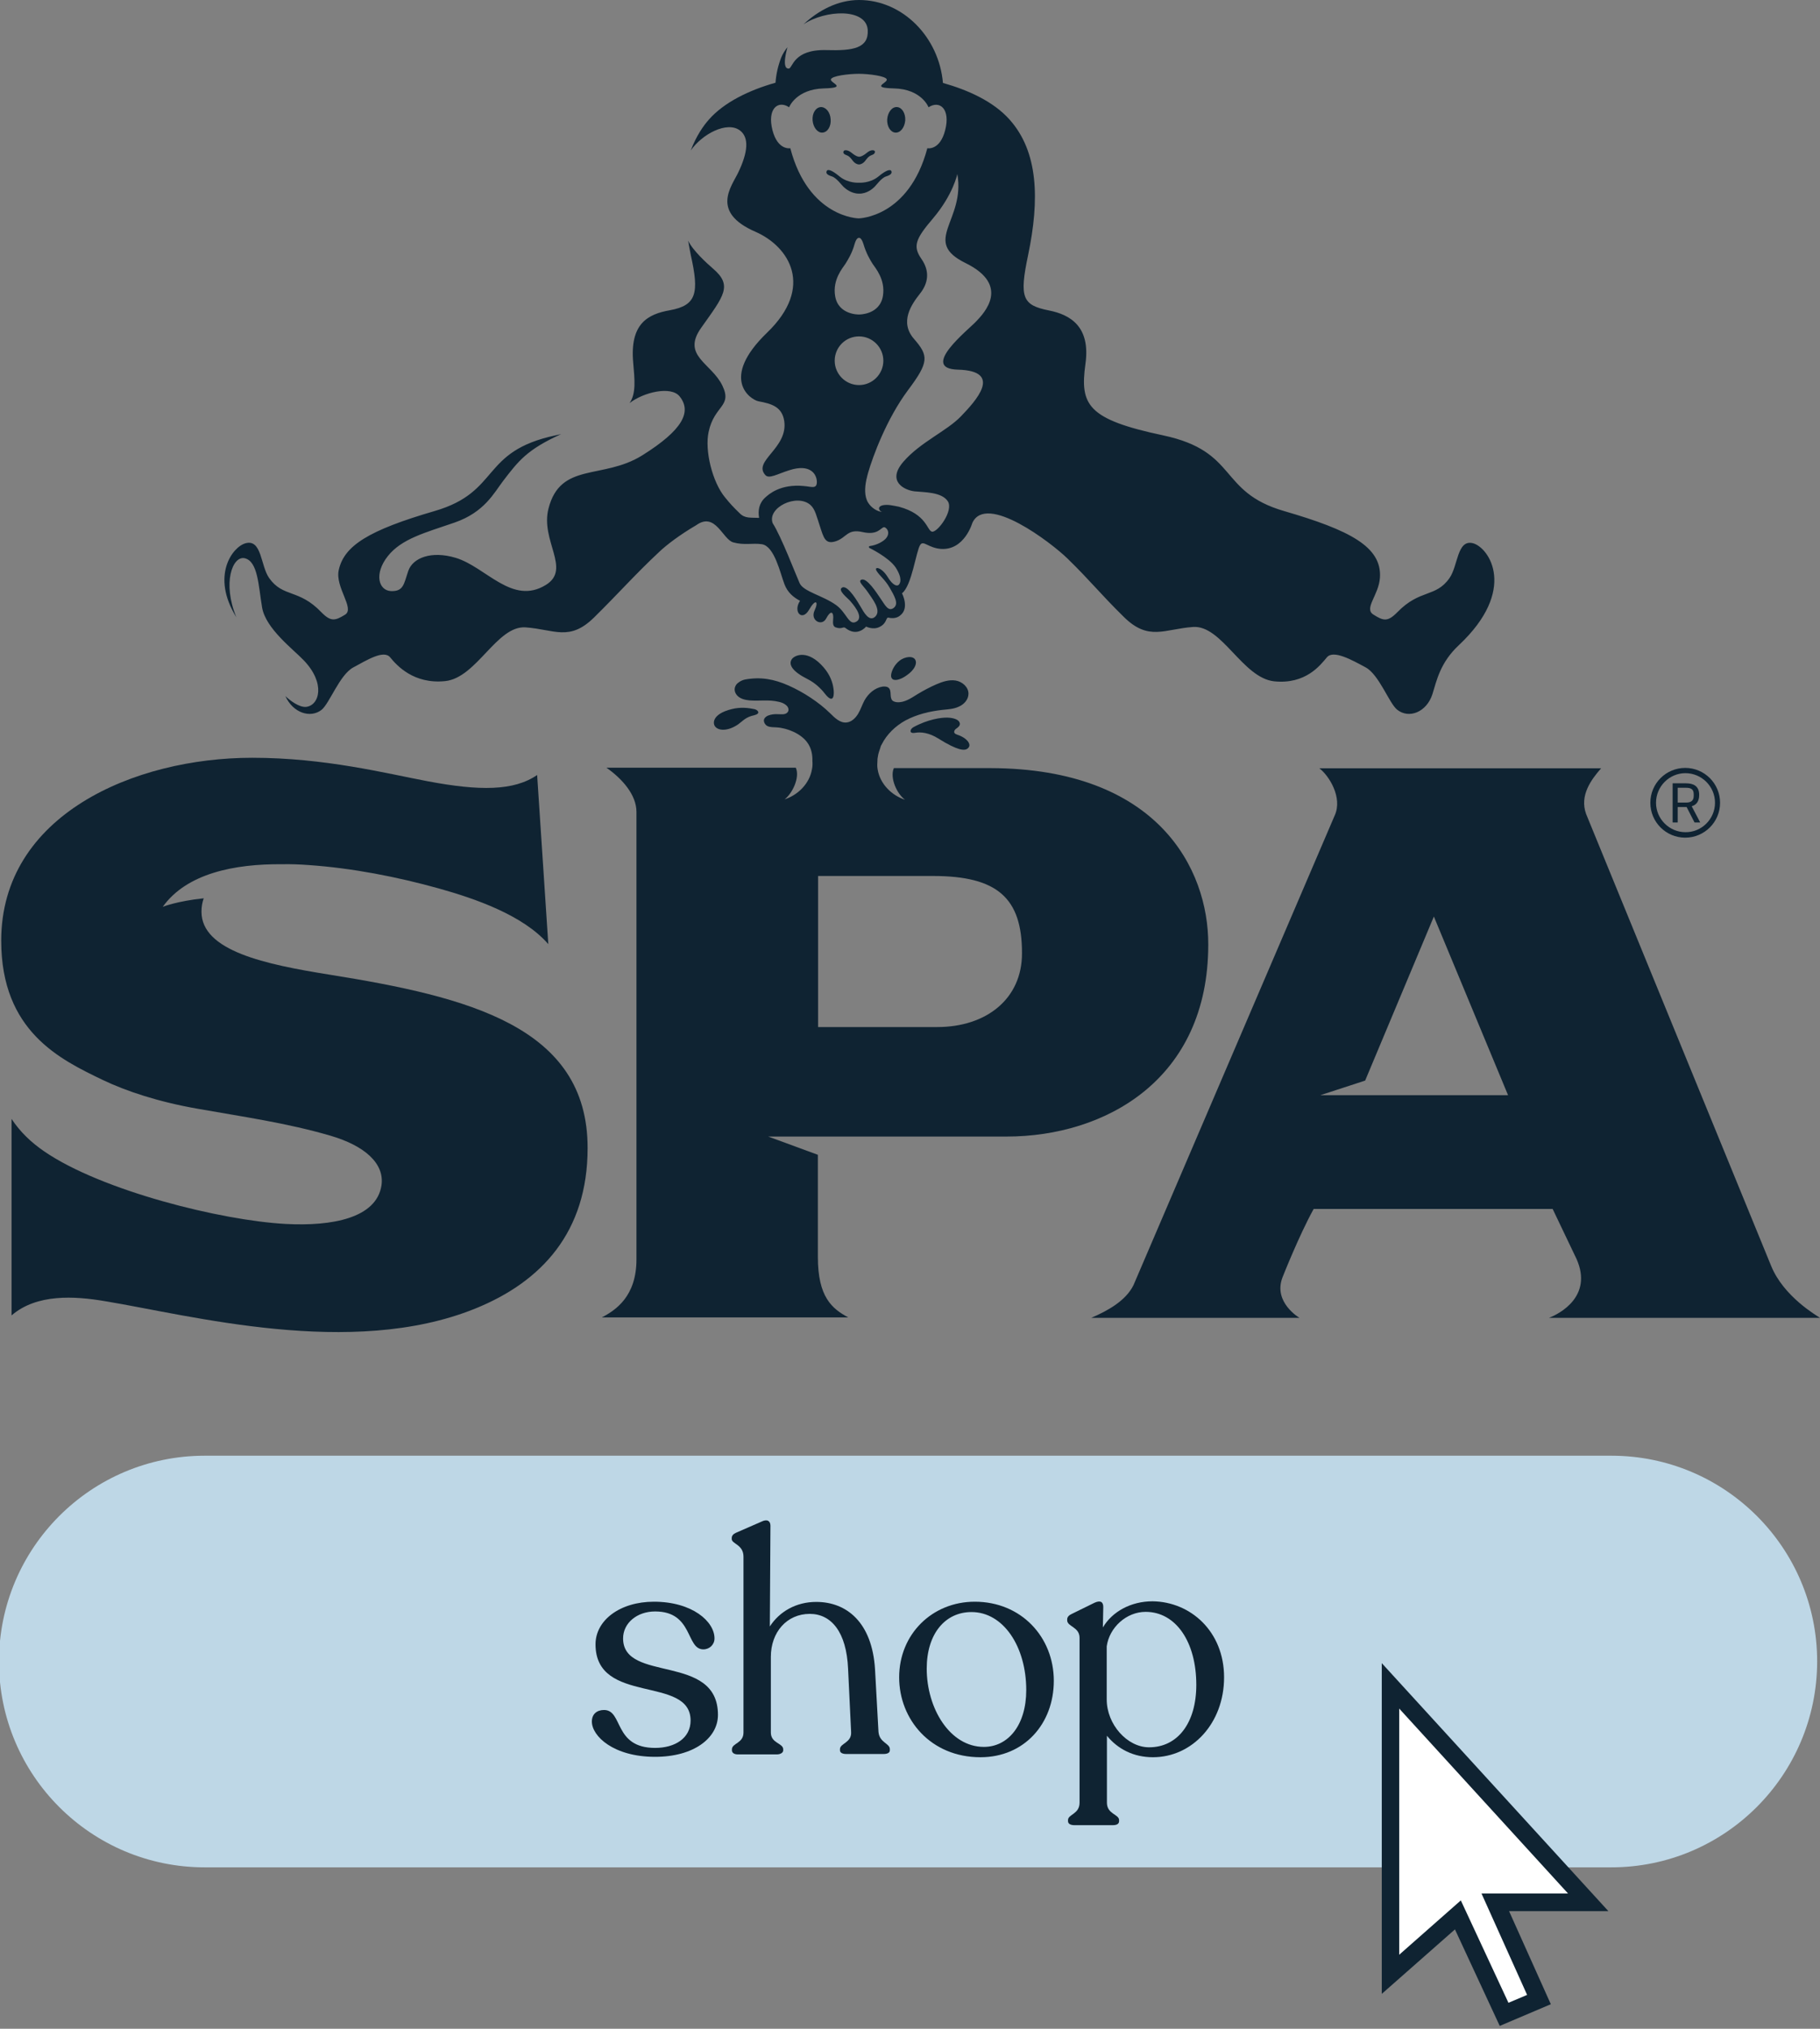 <?xml version="1.0" encoding="utf-8"?>
<!-- Generator: Adobe Illustrator 28.1.0, SVG Export Plug-In . SVG Version: 6.00 Build 0)  -->
<svg version="1.1" id="Layer_1" xmlns="http://www.w3.org/2000/svg" xmlns:xlink="http://www.w3.org/1999/xlink" x="0px" y="0px"
	 viewBox="0 0 897.9 1000.5" style="enable-background:new 0 0 897.9 1000.5;" xml:space="preserve">
<rect x="0" y="0" width="897.9" height="1000.5" fill="#808080" stroke="none"/>
<style type="text/css">
	.st0{fill:#0F2332;}
	.st1{fill:#BED7E6;}
	.st2{fill:#FFFFFF;}
</style>
<g>
	<g>
		<g>
			<g>
				<g>
					<g>
						<g>
							<path class="st0" d="M848.6,395.9c0,9.5-7.7,17.2-17.2,17.2c-9.5,0-17.2-7.7-17.2-17.2c0-9.5,7.7-17.2,17.2-17.2
								C840.9,378.7,848.6,386.4,848.6,395.9z M846.1,395.9c0-8.1-6.6-14.6-14.6-14.6c-8,0-14.5,6.6-14.5,14.6
								c0,8,6.6,14.5,14.5,14.5C839.5,410.5,846.1,403.9,846.1,395.9z M834.6,397.6l4.2,8H836l-3.9-7.6h-0.3h-4.1v7.6h-2.5v-19.3
								h6.6c3.6,0,6.5,1.3,6.5,5.7C838.3,395.3,836.8,397,834.6,397.6z M827.7,395.8h4.1c2.3,0,3.8-0.8,3.8-3.3v-0.8
								c0-2.6-1.5-3.2-3.8-3.2h-4.1V395.8z"/>
						</g>
					</g>
					<g>
						<g>
							<g>
								<path class="st0" d="M764.2,649.9h133.7c-1.6-1.1-17.9-10.4-24.1-25.6c-6.2-15.2-91.3-222.9-91.3-222.9
									c-3.3-9.1,2.5-16.9,7.4-22.5h-139c4.7,3.5,11.6,14.4,7.6,23.2l-99.3,231.7c-3.8,7.7-12.7,12.6-20.8,16.1h102.7
									c0,0-13.1-7.6-8.4-19.9c0,0,8.1-20.6,15.4-33.8h117.9l11.8,24.7C786,639.4,769.2,648,764.2,649.9z M670.5,540.1h-19.1
									l22.1-7.2l33.9-80.9l36.6,88.1H670.5z"/>
								<path class="st0" d="M162.8,480.7c-31.9-5.1-63.4-11.7-63.4-31.1c0-2.4,0.4-4.6,1.1-6.6c-13.3,1.4-20.2,4.2-20.2,4.2
									c11.8-16.5,35.4-21.2,58.8-21c4.5-0.1,9,0.1,13.1,0.4c21.6,1.5,43.7,5.8,64.5,11.6c17.4,4.9,41.3,13,53.8,27.4l-5.5-83.4
									c-11.5,7.9-28.4,7.9-53.9,3.1c-20.7-3.9-50.7-11.6-86.7-11.6c-58.1,0-123.8,28.2-123.8,90.2c0,44.8,29.2,58.6,49.9,68.6
									c11.7,5.6,27.6,10.9,47.1,14.3c22,3.9,44,7,65.5,13.3c16.7,4.9,26.7,13.6,25.1,24.5c-2.5,16.2-24.5,20.2-47.2,19
									c-31.9-1.7-90.9-16.4-119.2-35.8c-6.4-4.4-11.8-9.5-16.1-16v96.9c12.4-10.7,31-9.6,46.2-7c42,6.9,121.4,28.3,182.4,3.7
									c33-13.3,55.6-37.9,55.6-79.2C290,506.2,230.8,491.6,162.8,480.7z"/>
								<path class="st0" d="M372.1,352.7c3.5-0.8,1.7-2.7,0-3c-2.9-0.6-6.7-1.1-11.1,0c-9.7,2.4-9.5,7.1-8.1,8.7
									c1.7,2,6.2,2.3,11.3-1.2C366.8,355.3,367.8,353.7,372.1,352.7z"/>
								<path class="st0" d="M406.8,341.9c4.8,6.2,4.8,0.1,4.4-2.3c-0.4-3.1-1.7-6.8-4.8-10.4c-7.6-8.9-14.1-6.3-15.7-4.2
									c-2,2.8,0.5,6.3,7.7,9.9C402.2,336.8,405.2,339.8,406.8,341.9z"/>
								<path class="st0" d="M450.5,358.7c-1.5,0.9-2.2,3.2,0.9,2.7c2.9-0.5,6.9-0.1,11.5,2.8c9.6,6,12.9,6.1,14.4,5
									c2.6-1.9-0.4-5.4-5.1-6.9c-2.5-0.8-1.2-2.5-0.4-3c1.9-1.3,2-2.2,1.5-3.2c-0.5-1.1-2.5-2.1-5.9-2.2
									C464.5,353.8,457.7,354.7,450.5,358.7z"/>
								<path class="st0" d="M439.7,332.3c-0.1,0.8-0.2,1.5,0.2,2.1c1,1.8,4.3,0.7,6.6-0.8c1.5-1,3-2.1,4-3.5
									c1.1-1.4,1.7-3.1,1.2-4.4c-0.9-2.5-5.3-2-8,0.2C441.6,327.6,440.2,330,439.7,332.3z"/>
								<g>
									<path class="st0" d="M488.6,378.8H441c0,0.1-0.1,0.1-0.1,0.2c-1.9,4.8,1.6,12.5,5.6,15.4c-6.5-2.1-12.3-7.7-13.5-14.9
										c-0.3-1.5-0.2-3.1-0.1-4.6c0-0.4,0-0.8,0.1-1.2c0-0.2,0.1-0.4,0.1-0.6c0.1-0.8,0.3-1.5,0.5-2.2c0.1-0.3,0.2-0.6,0.3-0.9
										c0.1-0.3,0.2-0.6,0.3-0.9c0-0.1,0.1-0.2,0.1-0.3c0.1-0.3,0.2-0.7,0.3-1c0.1-0.2,0.3-0.4,0.4-0.7c2.5-5,6.8-9.1,11.7-11.8
										c5.6-3,11.9-4.5,18.1-5.2c2.8-0.3,5.7-0.4,8.2-1.6c2.6-1.1,4.8-3.5,4.8-6.4c0-3.3-3.1-6-6.4-6.5c-3.2-0.5-6.5,0.6-9.5,1.9
										c-3.2,1.4-6.2,3-9.2,4.8c-3.2,2-6.5,4.3-10.2,4c-0.8-0.1-1.6-0.3-2.2-0.8c-1.6-1.6-0.2-4.8-1.9-6.3c-0.8-0.7-2-0.7-3-0.6
										c-3.8,0.6-7,3.4-8.9,6.8c-1.2,2.2-1.9,4.6-3.2,6.7c-1.3,2.1-3.3,4-5.7,4.2c-3.1,0.3-5.7-2.2-8-4.5
										c-5.6-5.5-13.3-10.5-20.5-13.7c-7.2-3.2-13.8-4.4-21.5-3c-2,0.4-3.8,1.7-4.4,2.6c-1.4,2-0.7,4.2,0.8,5.6
										c1.5,1.4,3.7,1.9,5.8,2.1c5.2,0.4,9.3-0.5,14.4,0.7c0.9,0.2,2.6,0.6,4,2c0.7,0.7,1.2,2.1,0.4,3.1c-1.1,1.4-3.1,1-4.9,1
										c-1.6-0.1-3.3,0.1-4.8,0.7c-0.7,0.3-1.4,0.8-1.8,1.5c-0.7,1.3,0.3,3.1,1.6,3.7c1.4,0.6,2.9,0.5,4.4,0.6
										c5.3,0.3,12.1,3.1,15.2,7.5c1.9,2.6,2.6,5.8,2.5,9c0.1,1.4,0.1,2.7-0.2,4.1c-1.2,7.2-7,12.8-13.5,14.9
										c3.9-3,7.5-10.7,5.6-15.4c0-0.1-0.1-0.1-0.1-0.2h-18.2h-75.2c7.7,5.4,14.8,13.3,14.8,21.8v220.7c0,18.2-10.2,25-17.1,28.6
										h121.6c-8-4.3-15-10-15-29.8v-50.4l-24.5-9h24.5c0,0,48.7,0,76.6,0c7.4,0,13.4,0,16.5,0c48.6,0,99.5-28,99.5-94.7
										C596.2,428.4,571.1,379,488.6,378.8z M462.4,506.5c-18.7,0-58.8,0-58.8,0V432h56.7c31.8,0,43.9,10.9,43.9,38
										C504.3,492.6,486.6,506.5,462.4,506.5z"/>
								</g>
							</g>
						</g>
					</g>
				</g>
			</g>
		</g>
		<g>
			<path class="st0" d="M417.8,76.6c1.4,0.5,2.4,2,3.1,2.9c0.7,0.9,1.9,1.6,2.9,1.6c1,0,2.2-0.7,2.9-1.6s1.7-2.4,3.1-2.9
				c1.5-0.5,2-1.2,1.8-2c-0.2-0.6-1.9-1-4,0.8c-2.4,2-3.7,1.9-3.7,1.9c-0.1,0-1.3,0.1-3.7-1.9c-2.2-1.8-3.9-1.4-4-0.8
				C415.8,75.4,416.3,76.1,417.8,76.6z"/>
			<polygon class="st0" points="423.8,77.3 423.8,77.3 423.8,77.3 			"/>
			<path class="st0" d="M441.7,65.4c2.5,0.2,4.6-2.5,4.9-6c0.2-3.5-1.6-6.4-4-6.6c-2.5-0.2-4.6,2.5-4.9,6
				C437.5,62.3,439.3,65.2,441.7,65.4z"/>
			<path class="st0" d="M407.8,84.5c-0.4,1,0.4,1.8,2.6,2.5c2.3,0.7,4.9,4.4,5.8,5.2c0.9,0.8,3.7,3.3,7.6,3.3
				c3.9,0.1,6.8-2.5,7.6-3.3c0.9-0.8,3.4-4.5,5.8-5.2c2.2-0.7,2.9-1.5,2.6-2.5c-0.4-1.2-2.4-0.8-6.5,2.6c-4.2,3.4-9.5,3-9.5,3
				s-5.3,0.4-9.5-3C410.2,83.7,408.2,83.2,407.8,84.5z"/>
			<path class="st0" d="M399.1,300.8c3.3-5.8,4.9-4.2,2.8,0.2c-2.4,5,3.6,8.1,5.7,4c2.1-4,3.9-3.9,3.4,1.1c-0.2,2.3,0.5,3,1.3,3.3
				c3.1,1.1,3.7-0.6,4.8,0.3c5.9,4.7,10.2-0.7,10.2-0.7s3.4,1.8,6.6,0.2c3.9-1.9,3-4.9,4.5-4.6c3.6,0.9,5.6-1,5.6-1
				c4.9-3.6,1-11,1-11c4.9-3.8,6.9-20.7,9-23.9c1.6-2.4,3.9,1.5,10.2,2c11.6,0.8,15.5-12.8,15.5-12.8c6.8-14.9,39,9.8,46.9,17.5
				c11.7,11.4,15.7,16.9,27.9,28.9c12.2,12,19.9,5.9,34.1,4.9s24.4,25.1,40,26.8c15.6,1.6,22.8-8,26-11.8c3.2-3.9,12.4,1.3,19.1,4.9
				c6.7,3.6,11.6,17.7,15.6,20.9c5.9,4.7,14.6,1.1,17.4-7.7c2.1-6.7,3.8-15.5,13-24.1c29.2-27.4,14.9-48.2,7-50.3
				c-7.9-2-7.3,11.1-11.6,17.2c-6.8,9.7-14.5,5.3-25.7,16.8c-4.8,4.9-6.9,4.3-11.8,1.2c-4.9-3,2.6-9.5,3.2-18.2
				c1-15.2-14.7-23.4-47.4-32.9c-32.6-9.5-22.3-29.4-59.6-37.3c-37.3-7.9-41.1-15-38.3-35.2c2.6-18.4-7.4-24.3-18-26.4
				c-13.1-2.6-14.7-6.3-10.3-27.2c5.8-27.7,5-51.1-9.1-66.9c-8-9-20.5-14.6-32.9-18.1C463.3,18.5,445.5,0,423.8,0
				c-10.5,0-20.1,5.2-27.4,12c10.8-7.2,31-8.1,31.7,2.8c0.5,9-7.2,10.3-20.5,9.9c-16.3-0.4-16.5,8.9-18.4,9.1
				c-4,0.4-0.7-10.5-0.7-10.5c-0.9,1-2.4,3.3-3.1,5.1c-1.5,3.9-2.5,8.1-2.8,12.4c-13.2,3.7-25.5,9.8-32.8,18.1
				c-2.7,3-6.3,8.1-9,15.3c5.5-8,17.8-14.6,24.2-9.9c4.7,3.5,4,10.8-0.8,20.8c-3.3,6.9-13.8,19.5,8.5,29.2
				c16.7,7.3,29.2,27.2,5.7,49.8c-23.5,22.7-8.2,33-4.2,33.8c6.5,1.2,11.6,2.7,12.7,9.7c2,13.5-15.7,19.7-9.3,26.7
				c1.8,2,5.8-0.5,11.8-2.4c10.5-3.4,13.6,2.1,13.6,5.8c0,3.6-2.7,2.3-6.3,2c-11.9-1.2-17.6,4.3-19,5.5c-3.3,2.9-3.8,6.6-3.2,10.2
				c-4-0.2-6.9,0.4-9.5-2.2c-3.5-3.4-4.6-4.6-7.3-7.9c-6.3-7.6-10.1-23.2-8.1-32.3c2.8-13.2,11.8-12.4,6.8-22.8
				c-5.3-11.1-20.3-14.7-10.5-28.5c11.2-15.8,15.7-20.8,5.9-29.2c-2.8-2.4-10-8.9-12.3-13.8c0.4,2.3,0.8,4.7,1.3,7.1
				c4.2,18.7,2.9,24.8-10.3,27.2c-10.8,1.9-19.9,6.5-18.1,26c0.7,8.1,1.5,15-1.8,19.8c6.9-5.4,20.5-8.6,24.7-3.3
				c6.1,7.6,1.5,16.6-18.5,29.1c-19.5,12.1-40.3,3.1-46.2,26.2c-4.1,15.8,11.3,29.8-1.2,37.6c-16.7,10.4-29.6-8.8-44.6-13.3
				c-12-3.6-21.2,0-23.4,6.5c-2.2,6.5-2.3,10.1-8.5,9.9c-6.2-0.3-8.4-8.6-1.6-17.2c6.8-8.6,18.2-11.5,33-16.6
				c14.7-5.1,19.4-14.6,23.9-20.5c7.6-9.9,11.7-15.4,28.6-23.1c-0.9,0.2-1.8,0.4-2.7,0.6c-37.3,7.9-27,27.8-59.6,37.3
				c-32.6,9.5-44.8,17.1-47.4,29.2c-1.8,8.5,8,18.8,3.2,21.9c-4.9,3-7,3.7-11.8-1.2c-11.1-11.6-18.8-7.1-25.7-16.8
				c-4.3-6.1-3.6-19.3-11.6-17.2c-6.5,1.7-17.3,16.1-4.6,36.5c-7-16.9-1.9-30.4,4.1-29.1c6.6,1.5,6.8,13.7,8.6,24.3
				c1.8,10.5,15.5,20.7,20.6,26.1c10.8,11.3,7.7,22.1,1.2,22.9c-3.4,0.4-8-3.1-10.3-5.3c3.8,8.4,12.4,11,17.8,6.8
				c4-3.2,8.9-17.2,15.6-20.9c6.7-3.6,15.1-8.9,18.3-5c3.2,3.9,11.5,13.3,27.1,11.7s25.5-27.5,39.7-26.5c14.2,1,21.6,7.1,33.8-4.9
				c12.2-12,20-21,32.2-32.4c3.6-3.4,10-8.3,18.2-13.1c9.5-6.8,13,7.1,18.3,8.5c5.4,1.5,9.5,0.2,14.1,0.9c6.2,1,9,14.2,11.1,19.7
				c1.6,4.2,4.5,6.5,7.7,8.2C391.1,301.7,395.7,306.6,399.1,300.8z M389.9,73.1c0,0-6.2,1.2-8.8-8.9c-2.7-10.5,2.7-15,8.2-11.3
				c0,0,3.4-8.9,17.1-9.3c12-0.3,3.3-2.6,3.5-4.4c0.3-1.8,8.9-2.8,13.8-2.8c4.9,0,13.5,1.1,13.8,2.8c0.3,1.8-8.4,4.1,3.5,4.4
				c13.7,0.3,17.1,9.3,17.1,9.3c5.5-3.6,10.9,0.8,8.2,11.3c-2.6,10.2-8.8,8.9-8.8,8.9c-9.1,34.3-33.9,34.6-33.9,34.6
				S398.9,107.4,389.9,73.1z M423.8,165.9c6.6,0,12,5.4,12,12c0,6.6-5.4,12-12,12c-6.6,0-12-5.4-12-12
				C411.8,171.3,417.1,165.9,423.8,165.9z M417.1,130.1c1.3-2.1,3.3-5.3,4.5-9.7c1-3.5,2.2-3.1,2.2-3.1s1.1-0.4,2.2,3.1
				c1.3,4.4,3.2,7.7,4.5,9.7c1.3,2,6.4,7.7,5.1,15.8c-1.5,9.4-11.8,9.2-11.8,9.2s-10.3,0.3-11.8-9.2
				C410.7,137.8,415.8,132.1,417.1,130.1z M443.4,288.4c-0.7,0.7-2.7,0.7-5.5-3.9c-3.1-5-6.9-5.3-5.4-2.9c1.5,2.4,4.1,4.2,6.4,8.2
				c2.3,4,4.7,8,2,10c-2.7,2-4.3-1.5-6.4-4.5c-2.1-3.1-6.9-10.6-9.6-9.4c-1.8,0.9,1.4,3.3,3.3,6.2c1.9,2.9,6.8,8.7,3.7,11.9
				c-3.1,3.1-5.9-2.4-7.2-4.6c-1.3-2.2-6.3-10.9-9.1-9.7c-2.7,1.2,2.5,5.2,3.6,6.4c1.1,1.3,7.3,8,3.4,10.4
				c-3.8,2.4-4.8-4.3-10.1-8.1c-6.5-4.7-16.1-6.6-18-10.8c-1.9-4.2-9-22.9-13.3-29.6c-2.8-7.7,11.9-14.8,18.6-9
				c2.4,2.1,3.1,5.8,4.6,10.2c2,6.1,2.7,9.6,8.3,7.6c5.1-1.9,5.4-6.1,12.9-4.4c7.5,1.7,8.9-2.2,10.5-2.4c1.1-0.1,3.5,2.5,1,5.5
				c-1.1,1.3-4.2,3.3-8,3.8c-0.5,0.1-0.6,0.5-0.2,0.9c0,0,9.7,4.7,13,9.7C445.4,285.4,444.1,287.7,443.4,288.4z M481.6,158.5
				c-3.8,4.1-28.2,23.3-9,23.8c22.7,0.6,8.5,15.7,1.5,23c-7,7.3-20,12.7-28.4,22.4c-8.4,9.7,0.5,14,5.4,14.6
				c4.9,0.5,13.5,0.3,16.5,4.9c3,4.6-5.1,15.5-7.8,15c-2.5-0.5-2.5-8.6-16.3-12.3c-2.7-0.5-5.5-1.3-8.1-0.7
				c-0.7,0.2-1.5,0.5-1.7,1.3c-0.1,0.4,0.1,0.7,0.2,1c0.3,0.5,0.8,0.8,1.3,1c-2.8-0.4-5.4-2.2-6.9-4.6c-1.9-3-1.7-7.5-0.9-11.2
				c0,0,0-0.1,0-0.1c0-0.1,0-0.2,0.1-0.3c0.2-1,0.5-2.1,0.8-3.2c2.3-8,9.1-26.5,19.6-40.6c10.5-14,10.3-17,3-25.4
				c-7.3-8.4-1.1-17.1,2.9-22.2c4.1-5.1,5.1-11,0.8-17.2c-4.3-6.2-3.1-9.7,5.7-20c10-11.8,12-21.9,12-21.9c4.1,23.1-18,33.2,4.2,44
				C498.7,140.8,485.4,154.5,481.6,158.5z"/>
			<path class="st0" d="M405.8,65.4c2.5-0.2,4.3-3.1,4-6.6c-0.2-3.5-2.4-6.1-4.9-6c-2.5,0.2-4.3,3.1-4,6.6
				C401.2,62.9,403.4,65.6,405.8,65.4z"/>
		</g>
	</g>
	<path class="st1" d="M794.9,920.9H101c-56,0-101.5-45.4-101.5-101.5v0c0-56,45.4-101.5,101.5-101.5h694
		c56,0,101.5,45.4,101.5,101.5v0C896.4,875.4,851,920.9,794.9,920.9z"/>
	<g>
		<path class="st0" d="M292,849c0-3.7,2.5-5.7,6-5.7c9.5,0,4.6,18.7,25.2,18.7c9.8,0,17.5-4.8,17.5-13.5c0-22.5-46.9-7.4-46.9-37.6
			c0-11.8,12-21,28.8-21c19,0,29.9,9.8,29.9,18.1c0,3.1-2.5,5.4-5.5,5.4c-8.7,0-4.9-18.7-23.8-18.7c-8.9,0-15.8,5.7-15.8,13.3
			c0,22.1,46.8,7.1,46.8,37.7c0,11.5-12,20.7-31,20.7C302.7,866.4,292,856.2,292,849z"/>
		<path class="st0" d="M439,862.6v0.6c0,1.2-1.2,1.8-3.1,1.8h-18.4c-1.8,0-3.1-0.6-3.1-1.8v-0.6c0-2.9,5.8-3.1,5.5-8.4l-1.5-31.3
			c-0.8-18.1-8.3-27-18.9-27c-11.3,0-19.2,9-19.2,21.2v37.3c0,5.4,6.1,5.2,6.1,8.3v0.5c0,1.2-1.4,2-3.2,2h-19.2
			c-1.8,0-2.9-0.8-2.9-2v-0.5c0-3.1,5.7-2.9,5.7-8.3v-86.7c0-6-5.8-6.3-5.8-8.7v-0.5c0-1.2,0.8-2,2.1-2.6l12.6-5.5
			c2.8-1.4,4.4-0.3,4.4,2l-0.3,49.7c4.8-7.4,13-12.1,22.9-12.1c15,0,27.6,10.1,29,33.3l1.7,30.8C433.9,859.5,439,859.7,439,862.6z"
			/>
		<path class="st0" d="M443.6,827.2c0-21.3,16.3-37.3,37.3-37.3c23,0,39,17.5,39,39c0,21.2-14.6,37.7-36.2,37.7
			C459.2,866.6,443.6,848,443.6,827.2z M506.3,833.5c0-21.5-11.3-38.5-27-38.5c-13,0-22.1,10.7-22.1,27.9
			c0,19.6,11.4,38.6,28.2,38.6C497.4,861.5,506.3,850.7,506.3,833.5z"/>
		<path class="st0" d="M603.9,827.2c0,22.7-15.8,39.4-35.1,39.4c-9.5,0-17.3-4-22.7-10.6v33c0,5.7,6,5.7,6,8.6v0.5
			c0,1.4-1.2,2-3.1,2h-18.9c-1.8,0-3.2-0.6-3.2-2v-0.5c0-2.9,5.7-2.9,5.7-8.6v-81.3c0-5.4-6.1-5.5-6.1-8.6v-0.5
			c0-1.2,0.9-2.1,2.5-2.8l11-5.4c3.1-1.4,4.3-0.2,4.3,2.1l-0.2,10.1c4.6-7.8,13.8-12.9,24.5-12.9
			C587.3,789.9,603.9,804.5,603.9,827.2z M590.2,830.9c0-21.2-10.1-36-25-36c-9.5,0-17.9,7.7-19.2,17v26.2
			c0,12.3,10.1,23.6,20.9,23.6C581,861.7,590.2,849.7,590.2,830.9z"/>
	</g>
	<g>
		<g>
			<polygon class="st2" points="685.9,973.6 685.9,831.4 783.5,938.2 737.7,938.2 759.2,986.2 742,993.4 719.2,944.4 			"/>
		</g>
		<g>
			<g>
				<path class="st0" d="M739.9,999.1l-22.1-47.6l-36.1,31.8V820.2l111.8,122.3l-49,0l20.6,45.9L739.9,999.1z M720.7,937.2
					l23.5,50.5l9.2-3.9l-22.5-50l42.7,0l-83.3-91.2V964L720.7,937.2z"/>
			</g>
		</g>
	</g>
</g>
</svg>
